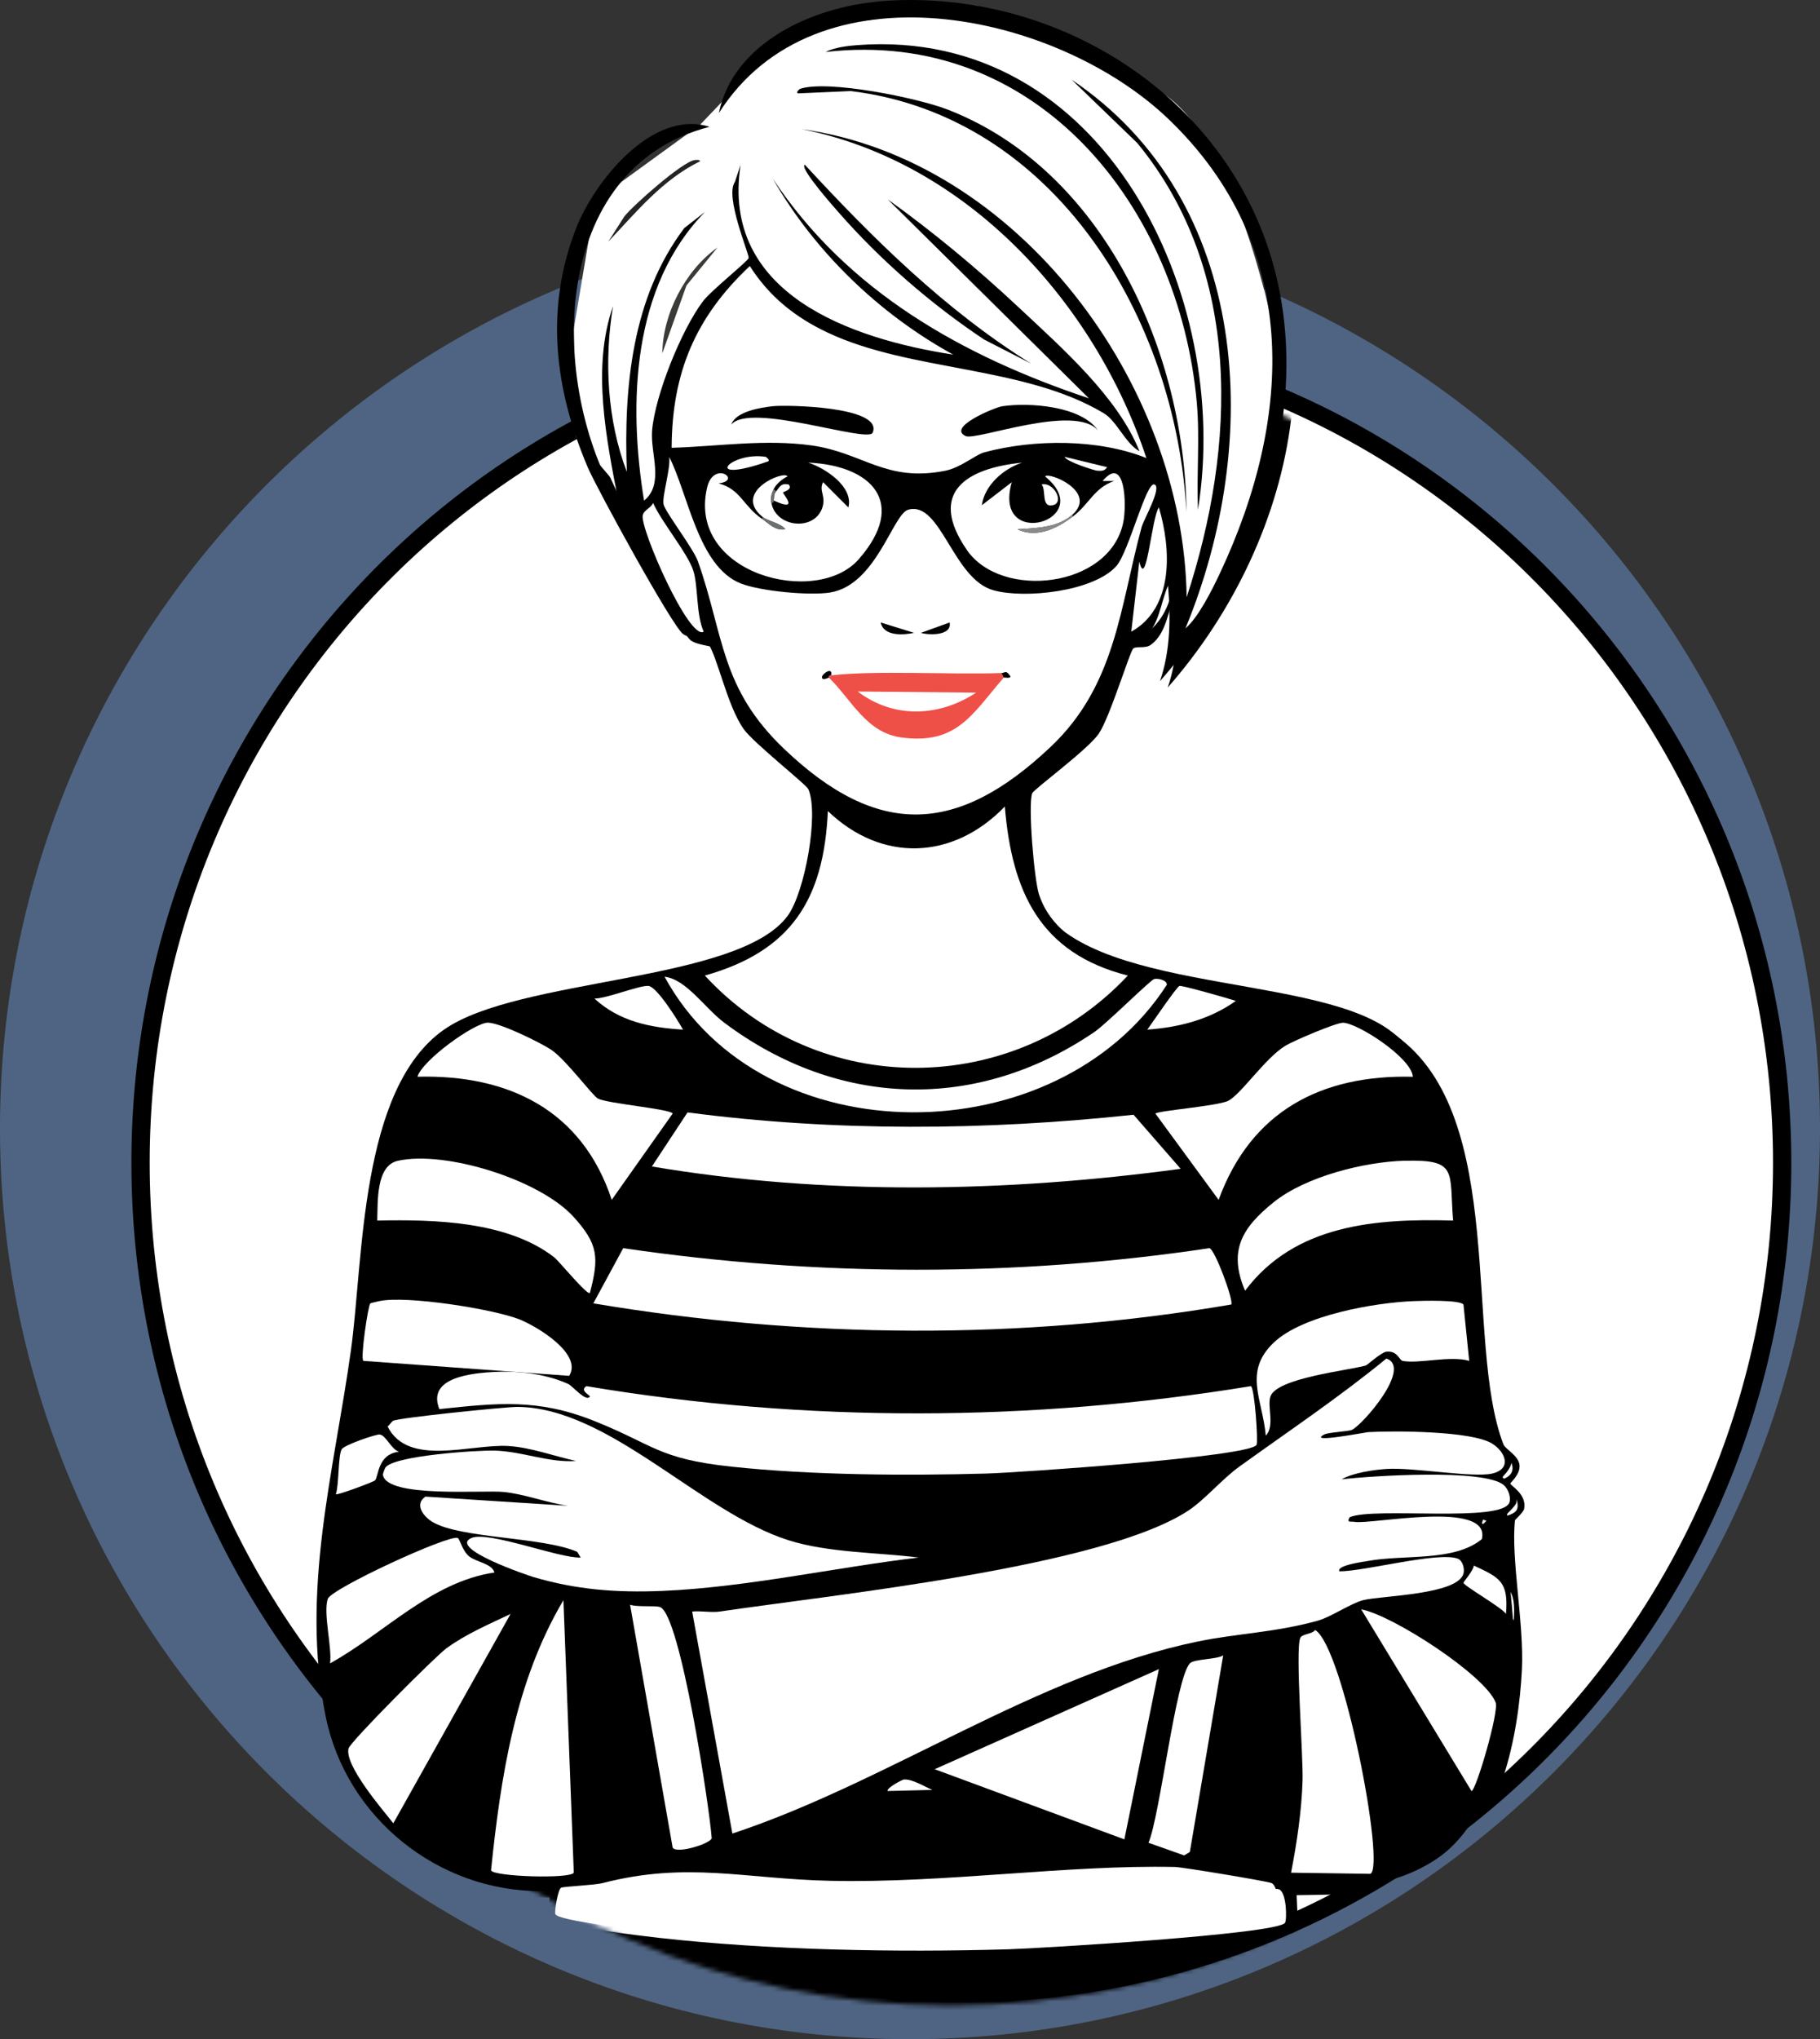 <svg width="408" height="457" viewBox="0 0 408 457" fill="none" xmlns="http://www.w3.org/2000/svg">
<rect x="0" y="0" width="408" height="457" fill="#333333" stroke="none"/>
<g clip-path="url(#clip0_170_1161)">
<path opacity="0.6" d="M204 457C316.666 457 408 365.638 408 252.936C408 140.234 316.666 48.872 204 48.872C91.334 48.872 0 140.234 0 252.936C0 365.638 91.334 457 204 457Z" fill="#6285B7"/>
<path d="M215.511 446.722C317.134 446.722 399.516 363.383 399.516 260.578C399.516 157.774 317.134 74.435 215.511 74.435C113.888 74.435 31.507 157.774 31.507 260.578C31.507 363.383 113.888 446.722 215.511 446.722Z" fill="white" stroke="black" stroke-width="4.1" stroke-miterlimit="10"/>
<mask id="mask0_170_1161" style="mask-type:luminance" maskUnits="userSpaceOnUse" x="28" y="77" width="369" height="373">
<path d="M212.981 449.439C314.604 449.439 396.986 366.099 396.986 263.295C396.986 160.491 314.604 77.151 212.981 77.151C111.358 77.151 28.977 160.491 28.977 263.295C28.977 366.099 111.358 449.439 212.981 449.439Z" fill="white"/>
</mask>
<g mask="url(#mask0_170_1161)">
<path d="M265.409 147.632L282.757 118.785L288.744 82.944C288.744 82.944 280.989 35.888 263.317 22.985C249.701 13.042 220.552 2.706 220.552 2.706L178.792 8.325L158.704 29.378L135.184 46.455L130.353 75.174L130.815 99.292L145.817 116.982L194.003 111.05L266.426 120.866L265.409 147.643V147.632Z" fill="white"/>
<path d="M194.014 11.539C249.215 7.446 278.03 67.81 270.286 115.675C269.951 107.721 270.737 99.685 270.031 91.708C266.125 47.785 234.236 7.619 186.802 13.088C188.824 12.047 191.806 11.701 194.014 11.539Z" fill="#010000"/>
<path d="M181.126 21.331C187.46 19.285 207.433 23.389 214.113 25.968C249.192 39.529 267.407 80.493 267.708 116.184C265.396 73.035 238.374 27.459 192.465 21.84L180.606 22.36C180.098 22.106 180.965 21.378 181.126 21.331Z" fill="#010000"/>
<path d="M182.156 38.35C197.458 54.93 213.698 70.977 232.919 82.944L222.355 77.533C210.438 69.601 199.053 59.705 189.634 48.917C188.998 48.189 180.792 38.998 182.156 38.35Z" fill="#010000"/>
<path d="M162.576 56.907L155.618 65.416L150.209 80.62C150.29 71.902 155.295 62.04 162.576 56.907Z" fill="#3A3B36"/>
<path d="M174.943 92.482C177.937 92.147 199.828 92.505 197.366 98.413C196.349 100.853 169.846 91.488 165.674 96.609C166.656 93.626 172.32 92.782 174.955 92.482H174.943Z" fill="#010000"/>
<path d="M226.481 92.482C232.421 91.603 244.095 92.401 247.863 97.893C242.627 91.835 220.563 100.252 218.228 99.176C213.894 97.199 224.805 92.725 226.469 92.471L226.481 92.482Z" fill="#010000"/>
<path d="M198.649 1.746C225.972 -0.601 253.908 10.521 271.569 31.39C302.729 68.191 291.333 120.473 261.779 154.083C264.125 147.227 264.183 139.862 263.582 132.694C261.86 136.555 261.594 141.966 257.919 144.556C256.751 145.377 254.729 144.764 254.058 145.331C253.272 146.001 248.823 160.742 246.326 164.408C243.829 168.073 231.717 176.86 231.381 177.808C230.434 180.513 231.832 197.162 232.93 200.492C240.778 224.39 294.731 219.014 313.074 232.194C338.109 250.184 328.134 300.593 337.034 323.705C337.45 324.792 340.443 326.202 340.64 328.341C340.836 330.48 338.583 332.237 338.583 332.469C338.583 332.954 342.304 334.816 341.68 338.134C341.518 338.955 339.634 340.55 339.623 340.712C338.687 349.21 341.692 363.963 341.172 374.218C340.432 388.763 336.41 409.944 323.395 418.291C313.004 424.962 302.614 424.512 290.674 424.731L291.957 454.884L122.4 455.404L123.175 425.251C99.978 425.39 79.335 408.822 74.735 386.069C69.06 357.985 76.596 331.336 80.398 304.096C83.242 283.782 82.305 245.467 101.272 232.182C118.043 220.436 167.292 221.673 178.318 206.666C182.132 201.474 185.369 183.912 182.953 178.316C182.479 177.206 170.782 168.038 168.517 164.916C164.657 159.563 162.541 148.244 160.276 145.331C159.791 144.695 156.52 144.683 154.867 143.527C152.451 141.839 135.496 110.877 133.484 106.148C126.087 88.748 123.81 70.607 130.907 52.536C135.033 42.015 148.025 25.817 160.796 29.852C124.758 39.16 124.596 87.372 140.442 114.137C137.657 99.882 134.34 83.811 139.16 70.064C137.125 82.227 137.865 95.754 142.257 107.177C141.54 88.251 143.413 68.041 155.144 52.536L159.779 48.929C143.436 65.601 142.546 91.846 146.117 113.629C150.729 109.871 147.481 103.096 147.921 97.905C148.591 89.985 154.462 75.452 159.259 69.035C161.131 66.526 169.453 59.947 169.569 59.242C169.708 58.375 164.183 45.507 166.471 42.235L167.754 38.373C163.293 67.243 192.442 77.371 215.431 80.909C198.857 71.833 184.363 57.843 174.978 41.472C191.749 66.792 217.616 81.279 245.841 90.702L200.741 46.108C211.016 53.473 220.887 61.693 230.122 70.341C239.773 79.383 252.325 90.401 257.179 102.564C254.012 100.818 252.117 95.812 249.192 94.055C231.335 83.348 206.035 84.782 187.345 76.007C180.006 72.561 174.192 67.913 169.823 61.057C157.664 72.492 152.37 84.944 152.301 101.789C162.738 101.477 173.267 99.789 183.739 101.269C195.286 102.911 200.279 109.57 213.628 106.934C217.096 106.252 220.39 103.35 222.389 102.807C233.554 99.812 247.979 99.778 258.728 104.09C247.17 69.151 218.39 37.668 181.427 30.373C229.971 37.148 267.084 87.441 267.755 135.284C278.839 101.466 280.376 62.283 256.67 33.471L241.98 19.296C282.387 46.513 284.733 100.494 267.489 142.255C270.401 139.781 273.464 133.619 275.221 129.884C291.726 94.76 293.344 56.479 263.628 28.072C238.501 4.047 184.571 -7.411 162.877 26.788C166.124 10.949 183.982 3.052 198.695 1.78L198.649 1.746Z" fill="#010000"/>
<path d="M148.14 114.125C149.966 118.357 155.896 125.387 157.155 129.329C158.265 132.786 157.768 139.157 159.479 142.995C156.254 145.065 145.251 119.999 145.817 116.958C146.048 115.709 147.747 115.259 148.14 114.125Z" fill="white"/>
<path d="M261.524 115.155C264.264 124.3 264.992 137.619 255.341 142.995L257.144 127.271C258.693 134.07 259.918 117.259 261.524 115.155Z" fill="white"/>
<path d="M265.131 419.841C266.841 419.875 285.762 423.02 286.779 423.448C288.443 424.153 288.524 430.281 288.062 430.928C286.259 433.484 232.78 436.663 225.96 436.86C200.868 437.588 172.527 437.068 147.62 434.281C144.649 433.946 126.769 431.865 126.237 430.42C125.995 429.761 126.827 424.801 127.52 424.489C128.168 424.2 134.987 423.922 136.801 423.46C155.791 418.546 168.621 422.523 187.819 422.939C213.663 423.506 240.87 419.321 265.119 419.841H265.131Z" fill="white"/>
<path d="M261.525 375.501L253.793 413.655L211.282 397.931L261.525 375.501Z" fill="white"/>
<path d="M128.041 360.032L130.364 421.124C129.601 422.558 112.368 422.014 111.813 420.604C113.963 399.769 117.223 378.265 128.053 360.032H128.041Z" fill="white"/>
<path d="M296.569 366.738C302.915 370.634 312.381 419.852 308.936 421.378L291.16 421.124C292.466 414.418 293.518 407.331 293.738 400.498C293.911 395.029 292.073 371.281 293.217 368.53C293.622 367.57 295.887 367.697 296.569 366.726V366.738Z" fill="white"/>
<path d="M116.193 363.13L89.91 410.048C87.506 407.007 78.942 397.087 79.866 393.295C80.236 391.769 99.296 372.692 101.769 370.865C106.196 367.616 111.281 365.477 116.205 363.13H116.193Z" fill="white"/>
<path d="M142.997 361.072C144.615 361.65 148.568 361.199 149.701 361.593C154.266 363.165 160.831 406.706 161.294 413.401C160.97 414.672 153.203 417.019 152.532 415.459L142.997 361.072Z" fill="white"/>
<path d="M306.879 362.102C313.952 363.408 334.699 376.901 337.022 382.982C337.808 385.028 332.642 402.695 331.613 402.834L306.879 362.102Z" fill="white"/>
<path d="M275.961 372.415L268.482 416.488L267.2 417.262L259.213 414.43C261.802 408.325 265.292 377.583 268.494 374.218C269.465 373.201 274.585 373.374 275.972 372.415H275.961Z" fill="white"/>
<path d="M204.324 400.243C206.231 400.058 208.993 401.85 210.762 402.567L200.718 402.822C200.567 402.012 204.104 400.266 204.324 400.243Z" fill="white"/>
<path d="M312.542 305.911C318.368 307.923 307.272 320.71 304.81 321.89C304.059 322.248 299.563 322.433 298.626 322.919C294.604 325.023 307.838 322.433 308.416 322.398C314.207 322.075 331.671 322.098 336.248 324.977C339.288 326.896 340.686 330.642 336.248 331.683C331.81 332.723 318.564 330.26 312.542 330.654C309.722 330.839 304.995 331.521 302.498 332.977C309.075 332.203 334.433 330.538 338.837 334.261C339.808 335.082 340.49 336.932 340.12 338.122C338.675 342.805 309.641 339.094 304.301 341.475C303.527 342.793 304.602 342.366 305.33 342.504C309.04 343.21 335.994 337.463 333.936 346.366C327.753 351.488 316.518 349.788 308.428 351.268C307.526 351.43 301.273 352.239 301.99 353.592C307.457 353.65 324.181 349.118 328.527 350.759C329.637 351.176 330.111 353.049 329.81 354.112C328.481 358.876 311.375 359.038 307.387 360.043C304.498 360.772 300.094 363.859 297.078 364.68C287.438 367.327 279.44 367.443 270.275 369.316C234.317 376.692 200.741 400.879 165.917 412.36L156.901 362.61C158.843 362.414 161.224 362.888 163.085 362.61C188.085 358.887 249.031 352.679 268.217 339.926C271.835 337.521 275.799 332.827 279.556 330.133C290.64 322.156 301.955 314.571 312.542 305.9V305.911Z" fill="white"/>
<path d="M227.001 182.178C228.584 201.22 234.826 215.059 254.578 220.065C228.896 247.467 185.311 247.814 159.756 220.065C179.162 214.597 186.432 202.977 187.333 183.207C199.481 194.838 215.454 194.156 227.012 182.178H227.001Z" fill="white"/>
<path d="M117.743 316.733C138.305 316.884 158.809 340.423 178.561 346.632C187.496 349.442 198.384 349.326 207.676 350.494C188.975 352.713 168.98 357.188 150.209 357.974C139.784 358.402 130.919 357.685 121.349 354.876C120.089 354.506 102.139 348.424 107.433 346.112C111.201 344.458 127.255 350.736 131.913 350.494L131.139 349.21C123.325 345.823 105.006 346.274 98.672 342.504C96.603 341.267 94.592 338.527 97.123 336.839L129.081 338.897C124.377 338.227 119.326 336.261 114.645 335.799C109.964 335.336 88.351 337.198 87.588 331.937C87.553 331.729 88.004 330.561 88.108 330.388C89.819 327.636 108.855 326.422 112.588 326.526C118.841 326.688 124.805 329.301 130.884 328.85C126.03 327.786 120.644 325.786 115.686 325.497C107.248 325 93.228 330.272 88.628 321.115C89.079 320.803 89.507 320.052 89.911 319.832C91.148 319.173 115.073 316.722 117.743 316.733Z" fill="white"/>
<path d="M111.039 308.998C116.968 308.513 123.66 309.137 129.081 311.577C130.133 312.051 133.126 315.75 133.982 314.409C134.132 314.178 131.52 313.056 133.207 312.085C182.283 320.317 233.046 320.121 282.145 312.085C282.977 312.363 283.821 324.479 283.428 325.231C282.029 327.936 229.579 331.486 222.875 331.671C204.821 332.18 183.566 332.041 165.674 330.122C149.146 328.353 148.314 325.185 134.756 319.809C122.296 314.872 113.362 315.831 100.232 317.23C97.539 310.571 106.277 309.38 111.05 308.987L111.039 308.998Z" fill="white"/>
<path d="M141.448 281.158C184.825 287.551 229.474 287.667 272.863 281.158C274.111 281.47 278.295 292.812 277.764 293.783C230.688 301.853 181.832 301.449 134.744 293.529L141.448 281.158Z" fill="white"/>
<path d="M155.872 250.739C188.963 255.074 222.713 254.809 255.85 251.259L266.414 263.376C227.44 268.659 186.663 269.399 147.874 262.855L155.861 250.739H155.872Z" fill="white"/>
<path d="M302.752 230.633C305.988 230.633 318.159 238.472 318.471 242.75C297.898 242.23 282.156 250.508 274.92 270.336L260.75 251.005C261.259 250.358 274.481 249.329 276.989 248.172C279.832 246.854 285.299 238.588 289.876 235.801C291.656 234.715 301.18 230.645 302.764 230.645L302.752 230.633Z" fill="white"/>
<path d="M111.038 230.633C113.57 230.518 123.059 235.142 125.474 236.819C128.687 239.05 134.582 247.016 135.784 247.64C137.934 248.762 152.174 249.987 152.532 250.993L138.87 270.325C132.247 250.253 115.754 242.206 95.319 242.738C96.429 239.027 107.918 230.772 111.038 230.622V230.633Z" fill="white"/>
<path d="M90.939 261.572C101.642 259.225 122.817 265.827 130.364 274.197C135.843 280.279 136.062 283.227 133.97 291.205C133.369 291.783 127.012 284.013 125.984 283.216C115.524 275.076 98.996 274.706 86.305 274.972C86.432 270.59 86.039 262.647 90.939 261.572Z" fill="white"/>
<path d="M150.718 220.331C155.572 220.875 159.71 227.338 164.113 230.644C189.576 249.71 220.667 250.704 247.089 232.702C249.747 230.899 259.618 221.06 260.485 220.84C261.259 220.644 263.328 221.048 263.316 222.123C238.813 260.219 172.805 260.867 150.706 220.32L150.718 220.331Z" fill="white"/>
<path d="M316.668 261.572C328.677 261.26 326.585 263.966 327.486 274.972C310.149 274.475 291.98 275.851 280.85 290.696C277.035 281.759 280.121 276.591 287.287 270.845C294.453 265.099 307.537 261.804 316.668 261.561V261.572Z" fill="white"/>
<path d="M172.62 117.733C174.146 118.773 175.509 120.427 177.775 120.057C176.712 118.623 173.926 118.299 172.62 117.224C165.87 111.651 177.555 106.738 178.283 108.206C177.151 108.715 175.694 109.929 175.186 111.039C174.677 112.149 174.446 112.912 174.666 114.137C175.648 119.606 184.086 120.519 186.004 115.42C187.056 112.646 185.195 111.466 186.258 109.489L191.922 115.155C193.101 110.541 186.836 106.379 182.907 105.107C197.158 105.732 205.295 114.126 194.245 126.763C184.814 137.55 155.803 130.139 160.23 110.784C161.698 104.379 168.251 109.189 162.807 109.755C167.8 111.073 168.274 114.808 172.597 117.744L172.62 117.733Z" fill="white"/>
<path d="M242.2 116.704C238.894 119.745 234.052 119.768 229.833 120.057C234.213 122.15 238.837 119.733 242.2 117.224C245.91 114.449 246.962 110.808 251.481 109.235H248.904C253.989 103.188 254.359 114.542 253.538 118.519C250.51 133.226 226.215 135.908 218.494 124.705C209.56 111.756 218.46 106.345 230.861 105.119C226.758 106.449 222.436 110.16 221.846 114.658L228.55 109.501C224.1 125.109 248.002 117.999 236.028 108.218C236.594 107.05 247.852 111.524 242.212 116.727L242.2 116.704Z" fill="white"/>
<path d="M318.725 293.02C320.54 292.951 328.943 292.696 329.81 293.795L331.092 306.42C326.839 305.171 319.754 307.137 316.148 306.42C315.397 306.27 315.073 304.108 312.542 304.362C311.409 304.478 308.265 307.345 307.907 307.461C304.104 308.559 287.9 310.247 286.525 314.421C285.773 316.698 287.576 320.976 285.496 323.184C284.733 314.86 280.41 308.859 287.299 302.304C293.783 296.142 310.08 293.344 318.737 293.02H318.725Z" fill="white"/>
<path d="M86.813 293.02C92.719 291.725 112.31 294.766 118.251 297.148C122.123 298.709 132.386 304.836 129.335 309.773L83.207 306.42C82.456 306.12 84.235 293.957 84.755 293.529C84.836 293.46 86.431 293.101 86.813 293.009V293.02Z" fill="white"/>
<path d="M104.335 346.123C104.821 346.285 105.329 348.967 106.913 350.251C108.496 351.534 112.033 351.846 112.576 353.858C98.313 355.974 87.934 367.478 75.729 374.218C76.203 370.565 74.145 362.969 75.209 359.778C75.972 357.488 102.128 345.395 104.324 346.112L104.335 346.123Z" fill="white"/>
<path d="M86.813 322.919C88.235 323.011 89.425 326.283 91.194 326.78C86.281 327.335 86.651 332.364 85.784 333.22C85.461 333.544 77.428 336.55 77.023 336.319C77.74 334.214 77.509 327.821 78.306 326.271C78.826 325.266 85.981 322.861 86.813 322.919Z" fill="white"/>
<path d="M147.112 222.389C148.973 222.563 153.677 230.055 154.844 232.182C147.493 231.743 140.535 230.344 134.999 225.222C137.715 225.234 145.112 222.205 147.112 222.389Z" fill="white"/>
<path d="M266.159 222.389C266.795 222.251 277.186 225.211 278.781 225.742C272.944 229.905 266.067 231.674 258.936 232.182C259.86 230.922 265.558 222.517 266.148 222.389H266.159Z" fill="white"/>
<path d="M332.133 352.309C338.132 355.072 339.888 355.997 339.345 363.13C338.444 361.731 329.891 356.852 329.81 356.17C329.787 355.951 332.04 353.442 332.133 352.309Z" fill="white"/>
<path d="M173.394 103.824C173.487 103.836 174.435 104.587 173.915 104.853C158.785 110.114 165.304 102.587 173.394 103.824Z" fill="white"/>
<path d="M235.242 110.01C237.912 109.374 240.42 114.01 237.82 114.646C235.046 115.328 236.34 111.328 235.242 110.01Z" fill="white"/>
<path d="M240.396 103.824L249.932 106.148C249.296 107.073 248.614 106.992 247.609 106.923C247.158 106.888 240.697 104.899 240.396 103.824Z" fill="white"/>
<path d="M242.2 117.224C238.837 119.733 234.214 122.15 229.833 120.057C234.052 119.768 238.906 119.756 242.2 116.704V117.224Z" fill="#8B8B8B"/>
<path d="M175.197 113.617C175.324 112.831 175.116 112.287 175.717 111.559C176.596 110.472 176.839 109.651 178.549 110.01C179.52 111.224 177.289 111.617 177.266 111.813C177.22 112.137 181.103 116.322 175.209 113.617H175.197Z" fill="white"/>
<path d="M172.62 117.733V117.212C173.926 118.299 176.712 118.611 177.775 120.045C175.51 120.415 174.146 118.762 172.62 117.721V117.733Z" fill="#6C716D"/>
<path d="M175.718 111.548C175.128 112.276 175.336 112.819 175.198 113.606C175.14 113.976 175.151 114.184 174.677 114.126C174.458 112.9 174.677 112.16 175.198 111.027L175.718 111.548Z" fill="#6C716D"/>
<path d="M334.191 341.996L334.965 342.25L334.191 343.025L333.937 342.77L334.191 341.996Z" fill="#F4F0F7"/>
<path d="M151.758 103.824C156.046 112.218 158.242 128.335 167.731 132.174C172.112 133.942 183.254 134.971 187.831 134.232C198.199 132.567 201.886 116.646 205.353 115.675C212.646 113.617 215.339 131.179 224.424 133.723C231.428 135.688 246.87 134.047 252.001 128.312C254.752 125.225 258.659 109.478 260.508 110.01C262.357 110.542 258.116 117.93 257.676 119.548C252.776 137.596 251.897 154.973 237.323 168.778C216.345 188.641 198.511 189.277 177.544 169.298C163.189 155.621 164.102 143.99 158.219 127.283C157.156 124.277 150.753 116.08 150.487 114.392C150.186 112.472 152.128 106.356 151.77 103.824H151.758Z" fill="white"/>
<path d="M199.169 140.938L206.647 143.261C204.301 143.77 199.816 144.094 199.169 140.938Z" fill="#010000"/>
<path d="M214.622 140.938C215.212 144.001 209.78 143.782 208.185 143.261L214.622 140.938Z" fill="#010000"/>
<path d="M226.735 153.308L226.215 152.279C227.105 152.245 227.22 151.458 228.272 153.054C228.168 153.563 226.839 153.193 226.723 153.308H226.735Z" fill="#010000"/>
<path d="M188.084 152.788C187.703 152.834 187.518 152.857 187.564 153.308C187.507 153.25 185.842 154.221 186.016 153.054C186.108 152.464 188.42 150.73 188.073 152.799L188.084 152.788Z" fill="#010000"/>
<path d="M226.735 153.309C219.72 161.39 216.31 168.397 203.804 166.709C195.91 165.645 192.628 158.245 187.565 153.309C187.507 152.858 187.692 152.834 188.085 152.788C197.863 151.644 215.096 152.661 226.227 152.268L226.747 153.297L226.735 153.309Z" fill="#EE5048"/>
<path d="M194.014 156.407L220.551 156.661C212.275 162.13 202.047 162.534 194.014 156.407Z" fill="white"/>
</g>
<path d="M263.674 146.186L281.023 117.34L287.01 81.499C287.01 81.499 279.255 34.442 261.582 21.54C247.967 11.596 218.817 1.26 218.817 1.26L177.058 6.879L156.97 27.933L133.449 45.01L128.618 73.729L129.08 97.847L144.083 115.536L192.268 109.605L264.691 119.421L263.674 146.198V146.186Z" fill="white"/>
<path d="M192.28 10.105C247.481 6.012 276.295 66.376 268.551 114.242C268.216 106.287 269.002 98.252 268.297 90.274C264.39 46.351 232.502 6.186 185.067 11.654C187.09 10.614 190.072 10.267 192.28 10.105Z" fill="#010000"/>
<path d="M179.392 19.898C185.726 17.851 205.698 21.956 212.379 24.534C247.458 38.096 265.673 79.059 265.974 114.75C263.662 71.602 236.639 26.026 190.731 20.407L178.872 20.927C178.363 20.672 179.23 19.944 179.392 19.898Z" fill="#010000"/>
<path d="M180.421 36.916C195.724 53.496 211.963 69.544 231.184 81.51L220.62 76.099C208.704 68.168 197.319 58.271 187.899 47.484C187.264 46.755 179.057 37.564 180.421 36.916Z" fill="#010000"/>
<path d="M155.687 35.876C156.069 35.818 156.82 35.749 156.97 36.13C148.556 40.223 142.661 47.496 136.351 54.178L139.957 48.513C141.979 45.958 152.971 36.258 155.676 35.888L155.687 35.876Z" fill="#232424"/>
<path d="M160.842 55.473L153.884 63.983L148.475 79.186C148.556 70.469 153.56 60.606 160.842 55.473Z" fill="#3A3B36"/>
<path d="M173.209 91.037C176.203 90.702 198.094 91.06 195.632 96.968C194.615 99.408 168.112 90.043 163.939 95.165C164.922 92.182 170.585 91.338 173.221 91.037H173.209Z" fill="#010000"/>
<path d="M224.746 91.037C230.687 90.158 242.361 90.956 246.129 96.448C240.893 90.389 218.829 98.806 216.494 97.731C212.16 95.754 223.07 91.28 224.735 91.025L224.746 91.037Z" fill="#010000"/>
<path d="M196.915 0.312C224.238 -2.035 252.174 9.088 269.834 29.956C300.995 66.757 289.599 119.039 260.045 152.649C262.391 145.793 262.449 138.428 261.848 131.26C260.126 135.122 259.86 140.533 256.184 143.122C255.017 143.943 252.994 143.331 252.324 143.897C251.538 144.568 247.088 159.309 244.592 162.974C242.095 166.639 229.982 175.426 229.647 176.374C228.699 179.079 230.098 195.728 231.196 199.058C239.044 222.956 292.997 217.58 311.339 230.76C336.374 248.75 326.4 299.159 335.299 322.271C335.715 323.358 338.709 324.769 338.905 326.908C339.102 329.046 336.848 330.804 336.848 331.035C336.848 331.521 340.57 333.382 339.946 336.7C339.784 337.521 337.9 339.117 337.888 339.279C336.952 347.776 339.957 362.529 339.437 372.784C338.697 387.329 334.675 408.51 321.661 416.858C311.27 423.529 300.879 423.078 288.94 423.298L121.44 423.818C98.243 423.957 77.601 407.389 73 384.635C67.325 356.552 74.861 329.902 78.664 302.663C81.507 282.349 80.571 244.033 99.538 230.749C116.309 219.002 165.557 220.239 176.584 205.232C180.398 200.041 183.634 182.479 181.219 176.883C180.745 175.773 169.048 166.604 166.783 163.483C162.922 158.13 160.807 146.811 158.542 143.897C158.056 143.261 154.785 143.25 153.133 142.093C150.717 140.405 133.761 109.443 131.75 104.714C124.353 87.314 122.076 69.174 129.173 51.103C133.299 40.582 146.29 24.384 159.062 28.419C123.024 37.726 122.862 85.938 138.708 112.704C135.923 98.448 132.605 82.377 137.425 68.63C135.391 80.793 136.131 94.32 140.523 105.743C139.806 86.817 141.679 66.607 153.41 51.103L158.045 47.495C141.702 64.168 140.812 90.413 144.383 112.195C148.995 108.437 145.747 101.662 146.186 96.471C146.857 88.551 152.728 74.018 157.525 67.601C159.397 65.093 167.719 58.514 167.834 57.809C167.973 56.941 162.448 44.073 164.737 40.801L166.02 36.94C161.558 65.809 190.708 75.937 213.697 79.475C197.123 70.399 182.629 56.41 173.244 40.038C190.014 65.358 215.881 79.845 244.106 89.268L199.007 44.675C209.282 52.039 219.152 60.26 228.387 68.908C238.038 77.949 250.59 88.967 255.445 101.13C252.278 99.385 250.382 94.378 247.458 92.621C229.601 81.915 204.3 83.348 185.611 74.573C178.271 71.128 172.458 66.48 168.089 59.624C155.93 71.058 150.636 83.51 150.567 100.356C161.004 100.044 171.533 98.356 182.005 99.835C193.551 101.477 198.544 108.137 211.894 105.501C215.361 104.819 218.655 101.917 220.655 101.373C231.82 98.379 246.244 98.344 256.993 102.656C245.435 67.717 216.656 36.234 179.693 28.939C228.237 35.714 265.35 86.008 266.02 133.85C277.104 100.032 278.642 60.849 254.936 32.038L240.246 17.863C280.653 45.079 282.999 99.061 265.754 140.822C268.667 138.348 271.73 132.185 273.487 128.451C289.992 93.326 291.61 55.045 261.894 26.638C236.767 2.613 182.837 -8.845 161.142 25.355C164.39 9.515 182.247 1.619 196.961 0.347L196.915 0.312Z" fill="#010000"/>
<path d="M146.406 112.692C148.232 116.923 154.161 123.953 155.421 127.896C156.531 131.353 156.034 137.723 157.744 141.562C154.52 143.631 143.516 118.565 144.083 115.525C144.314 114.276 146.013 113.825 146.406 112.692Z" fill="white"/>
<path d="M259.79 113.721C262.529 122.867 263.257 136.186 253.606 141.562L255.41 125.838C256.958 132.636 258.183 115.825 259.79 113.721Z" fill="white"/>
<path d="M263.396 418.407C265.107 418.442 284.028 421.587 285.045 422.014C286.709 422.72 286.79 428.847 286.328 429.495C284.525 432.05 231.045 435.229 224.226 435.426C199.133 436.154 170.793 435.634 145.885 432.848C142.915 432.512 125.035 430.431 124.503 428.986C124.26 428.327 125.092 423.367 125.786 423.055C126.433 422.766 133.252 422.488 135.067 422.026C154.057 417.112 166.886 421.09 186.084 421.506C211.928 422.072 239.136 417.887 263.385 418.407H263.396Z" fill="white"/>
<path d="M259.791 374.068L252.058 412.222L209.536 396.498L259.791 374.068Z" fill="white"/>
<path d="M126.307 358.598L128.63 419.69C127.867 421.124 110.634 420.58 110.079 419.17C112.229 398.336 115.488 376.831 126.318 358.598H126.307Z" fill="white"/>
<path d="M294.835 365.304C301.18 369.2 310.646 418.419 307.202 419.945L289.426 419.69C290.732 412.985 291.784 405.897 292.003 399.064C292.177 393.596 290.339 369.848 291.483 367.096C291.888 366.136 294.153 366.264 294.835 365.292V365.304Z" fill="white"/>
<path d="M114.459 361.697L88.176 408.614C85.772 405.574 77.207 395.654 78.132 391.861C78.502 390.335 97.561 371.258 100.035 369.432C104.461 366.183 109.547 364.044 114.471 361.697H114.459Z" fill="white"/>
<path d="M141.251 359.639C142.869 360.217 146.822 359.766 147.955 360.159C152.52 361.731 159.085 405.273 159.547 411.967C159.224 413.239 151.457 415.586 150.786 414.025L141.251 359.639Z" fill="white"/>
<path d="M305.145 360.668C312.218 361.974 332.965 375.467 335.288 381.548C336.074 383.595 330.907 401.261 329.879 401.4L305.145 360.668Z" fill="white"/>
<path d="M274.214 370.969L266.736 415.043L265.453 415.817L257.467 412.985C260.056 406.88 263.546 376.137 266.748 372.773C267.719 371.755 272.839 371.929 274.226 370.969H274.214Z" fill="white"/>
<path d="M202.578 398.81C204.485 398.625 207.247 400.417 209.015 401.134L198.971 401.388C198.821 400.579 202.358 398.833 202.578 398.81Z" fill="white"/>
<path d="M310.808 304.466C316.633 306.478 305.538 319.265 303.076 320.444C302.324 320.803 297.828 320.988 296.892 321.473C292.87 323.578 306.104 320.988 306.682 320.953C312.472 320.629 329.937 320.653 334.514 323.531C337.553 325.451 338.952 329.197 334.514 330.237C330.26 331.232 316.83 328.815 310.808 329.208C307.988 329.393 303.261 330.075 300.764 331.532C307.341 330.758 332.699 329.093 337.103 332.815C338.074 333.636 338.755 335.486 338.386 336.677C336.941 341.36 307.907 337.648 302.567 340.03C301.793 341.348 302.868 340.92 303.596 341.059C307.306 341.764 334.259 336.018 332.202 344.921C326.018 350.042 314.784 348.343 306.693 349.823C305.792 349.985 299.539 350.794 300.255 352.147C305.722 352.204 322.447 347.672 326.793 349.314C327.902 349.73 328.376 351.603 328.076 352.667C326.747 357.43 309.641 357.592 305.653 358.598C302.764 359.327 298.36 362.414 295.343 363.234C285.704 365.882 277.706 365.998 268.54 367.871C232.583 375.247 199.007 399.434 164.182 410.915L155.167 361.165C157.109 360.968 159.49 361.442 161.351 361.165C186.351 357.442 247.296 351.233 266.483 338.481C270.1 336.076 274.065 331.382 277.821 328.688C288.905 320.71 300.221 313.126 310.808 304.455V304.466Z" fill="white"/>
<path d="M225.255 180.744C226.838 199.786 233.079 213.626 252.832 218.632C227.15 246.033 183.565 246.38 158.01 218.632C177.416 213.163 184.686 201.544 185.587 181.773C197.735 193.404 213.708 192.722 225.266 180.744H225.255Z" fill="white"/>
<path d="M115.997 315.3C136.559 315.45 157.063 338.99 176.815 345.198C185.75 348.008 196.637 347.892 205.93 349.06C187.229 351.28 167.234 355.754 148.463 356.541C138.038 356.968 129.173 356.251 119.603 353.442C118.343 353.072 100.393 346.991 105.687 344.678C109.455 343.025 125.509 349.303 130.167 349.06L129.393 347.777C121.579 344.389 103.26 344.84 96.926 341.071C94.857 339.834 92.846 337.094 95.377 335.406L127.335 337.464C122.631 336.793 117.58 334.828 112.899 334.365C108.218 333.903 86.605 335.764 85.842 330.503C85.807 330.295 86.258 329.128 86.362 328.954C88.073 326.203 107.109 324.989 110.842 325.093C117.095 325.254 123.059 327.867 129.138 327.417C124.284 326.353 118.898 324.353 113.939 324.064C105.502 323.566 91.482 328.839 86.882 319.682C87.333 319.37 87.76 318.618 88.165 318.398C89.402 317.739 113.327 315.288 115.997 315.3Z" fill="white"/>
<path d="M109.305 307.565C115.234 307.079 121.926 307.703 127.347 310.143C128.398 310.617 131.392 314.317 132.247 312.976C132.398 312.744 129.785 311.623 131.473 310.652C180.549 318.884 231.312 318.687 280.41 310.652C281.242 310.929 282.086 323.046 281.693 323.797C280.295 326.503 227.844 330.052 221.14 330.237C203.087 330.746 181.831 330.607 163.94 328.688C147.412 326.919 146.579 323.751 133.022 318.375C120.562 313.438 111.628 314.398 98.498 315.797C95.805 309.137 104.543 307.946 109.316 307.553L109.305 307.565Z" fill="white"/>
<path d="M139.713 279.724C183.091 286.118 227.74 286.233 271.129 279.724C272.377 280.036 276.561 291.378 276.029 292.35C228.953 300.42 180.097 300.015 133.01 292.095L139.713 279.724Z" fill="white"/>
<path d="M154.138 249.305C187.229 253.641 220.978 253.375 254.115 249.825L264.679 261.942C225.705 267.226 184.929 267.966 146.14 261.422L154.126 249.305H154.138Z" fill="white"/>
<path d="M301.018 229.2C304.254 229.2 316.425 237.039 316.737 241.316C296.163 240.796 280.421 249.074 273.186 268.903L259.016 249.571C259.524 248.924 272.747 247.895 275.255 246.739C278.098 245.421 283.565 237.154 288.142 234.368C289.922 233.281 299.446 229.211 301.029 229.211L301.018 229.2Z" fill="white"/>
<path d="M109.304 229.2C111.835 229.084 121.324 233.709 123.74 235.385C126.953 237.616 132.848 245.583 134.05 246.207C136.2 247.328 150.439 248.554 150.797 249.56L137.136 268.891C130.513 248.82 114.02 240.773 93.585 241.305C94.695 237.593 106.183 229.338 109.304 229.188V229.2Z" fill="white"/>
<path d="M89.205 260.138C99.908 257.791 121.082 264.393 128.63 272.764C134.108 278.845 134.328 281.794 132.236 289.771C131.635 290.349 125.278 282.58 124.249 281.782C113.789 273.643 97.261 273.273 84.57 273.539C84.698 269.157 84.305 261.214 89.205 260.138Z" fill="white"/>
<path d="M148.983 218.898C153.838 219.441 157.975 225.904 162.379 229.211C187.841 248.276 218.933 249.27 245.354 231.269C248.013 229.465 257.883 219.626 258.75 219.407C259.525 219.21 261.594 219.615 261.582 220.69C237.079 258.786 171.071 259.433 148.972 218.886L148.983 218.898Z" fill="white"/>
<path d="M314.934 260.139C326.943 259.827 324.851 262.532 325.752 273.539C308.415 273.042 290.246 274.417 279.115 289.263C275.301 280.326 278.387 275.157 285.553 269.411C292.719 263.665 305.803 260.37 314.934 260.127V260.139Z" fill="white"/>
<path d="M170.886 116.299C172.411 117.34 173.775 118.993 176.04 118.623C174.977 117.189 172.192 116.866 170.886 115.791C164.136 110.218 175.821 105.304 176.549 106.772C175.416 107.281 173.96 108.495 173.451 109.605C172.943 110.715 172.712 111.478 172.931 112.704C173.914 118.172 182.351 119.086 184.27 113.987C185.322 111.212 183.461 110.033 184.524 108.056L190.188 113.721C191.366 109.108 185.102 104.946 181.172 103.674C195.423 104.298 203.56 112.692 192.511 125.329C183.079 136.116 154.069 128.705 158.495 109.351C159.963 102.945 166.517 107.755 161.073 108.322C166.066 109.64 166.54 113.374 170.862 116.311L170.886 116.299Z" fill="white"/>
<path d="M240.466 115.27C237.16 118.311 232.317 118.334 228.098 118.623C232.479 120.716 237.102 118.3 240.466 115.791C244.176 113.016 245.228 109.374 249.747 107.802H247.169C252.255 101.755 252.625 113.108 251.804 117.086C248.776 131.792 224.481 134.474 216.76 123.271C207.826 110.322 216.725 104.911 229.127 103.686C225.024 105.015 220.701 108.726 220.112 113.224L226.815 108.067C222.366 123.676 246.268 116.565 234.294 106.784C234.86 105.616 246.117 110.091 240.477 115.294L240.466 115.27Z" fill="white"/>
<path d="M316.991 291.586C318.806 291.517 327.208 291.263 328.075 292.361L329.358 304.986C325.105 303.738 318.02 305.703 314.413 304.986C313.662 304.836 313.339 302.674 310.807 302.928C309.675 303.044 306.531 305.911 306.173 306.027C302.37 307.125 286.166 308.813 284.79 312.987C284.039 315.265 285.842 319.543 283.761 321.751C282.999 313.426 278.676 307.426 285.565 300.87C292.049 294.708 308.345 291.91 317.002 291.586H316.991Z" fill="white"/>
<path d="M85.079 291.587C90.985 290.292 110.576 293.332 116.516 295.714C120.388 297.275 130.652 303.403 127.601 308.34L81.472 304.987C80.721 304.686 82.501 292.523 83.021 292.095C83.102 292.026 84.697 291.668 85.079 291.575V291.587Z" fill="white"/>
<path d="M102.601 344.678C103.086 344.84 103.595 347.522 105.178 348.805C106.762 350.089 110.298 350.401 110.842 352.413C96.579 354.528 86.2 366.032 73.995 372.773C74.468 369.119 72.411 361.523 73.474 358.332C74.237 356.043 100.393 343.95 102.589 344.666L102.601 344.678Z" fill="white"/>
<path d="M85.079 321.485C86.5 321.577 87.691 324.849 89.459 325.347C84.547 325.901 84.917 330.931 84.05 331.786C83.727 332.11 75.694 335.116 75.289 334.885C76.006 332.781 75.775 326.387 76.572 324.838C77.092 323.832 84.247 321.427 85.079 321.485Z" fill="white"/>
<path d="M145.378 220.956C147.238 221.129 151.942 228.621 153.11 230.749C145.759 230.309 138.801 228.91 133.265 223.789C135.981 223.8 143.378 220.771 145.378 220.956Z" fill="white"/>
<path d="M264.425 220.956C265.061 220.817 275.451 223.777 277.046 224.309C271.21 228.471 264.333 230.24 257.201 230.749C258.126 229.488 263.824 221.083 264.413 220.956H264.425Z" fill="white"/>
<path d="M330.399 350.863C336.397 353.627 338.154 354.551 337.611 361.685C336.709 360.286 328.156 355.407 328.075 354.725C328.052 354.505 330.306 351.996 330.399 350.863Z" fill="white"/>
<path d="M171.66 102.379C171.753 102.391 172.7 103.142 172.18 103.408C157.051 108.669 163.569 101.142 171.66 102.379Z" fill="white"/>
<path d="M233.508 108.565C236.178 107.929 238.686 112.565 236.085 113.201C233.311 113.883 234.606 109.883 233.508 108.565Z" fill="white"/>
<path d="M238.662 102.379L248.198 104.703C247.562 105.628 246.88 105.547 245.874 105.477C245.424 105.443 238.963 103.454 238.662 102.379Z" fill="white"/>
<path d="M240.466 115.791C237.102 118.3 232.479 120.716 228.099 118.623C232.317 118.334 237.172 118.323 240.466 115.271V115.791Z" fill="#8B8B8B"/>
<path d="M173.463 112.183C173.59 111.397 173.382 110.854 173.983 110.125C174.861 109.038 175.104 108.218 176.815 108.576C177.786 109.79 175.555 110.183 175.532 110.38C175.486 110.703 179.369 114.889 173.474 112.183H173.463Z" fill="white"/>
<path d="M170.886 116.299V115.779C172.192 116.866 174.977 117.178 176.041 118.611C173.775 118.981 172.411 117.328 170.886 116.288V116.299Z" fill="#6C716D"/>
<path d="M173.983 110.114C173.394 110.842 173.602 111.386 173.463 112.172C173.405 112.542 173.417 112.75 172.943 112.692C172.723 111.467 172.943 110.727 173.463 109.594L173.983 110.114Z" fill="#6C716D"/>
<path d="M332.456 340.562L333.231 340.816L332.456 341.591L332.202 341.337L332.456 340.562Z" fill="#F4F0F7"/>
<path d="M150.012 102.379C154.3 110.773 156.496 126.89 165.985 130.728C170.366 132.497 181.508 133.526 186.085 132.786C196.452 131.121 200.139 115.201 203.607 114.23C210.9 112.172 213.593 129.734 222.678 132.278C229.682 134.243 245.123 132.601 250.255 126.867C253.006 123.78 256.913 108.033 258.762 108.564C260.611 109.096 256.369 116.484 255.93 118.103C251.03 136.151 250.151 153.528 235.577 167.333C214.599 187.196 196.765 187.832 175.798 167.853C161.443 154.175 162.356 142.544 156.473 125.838C155.41 122.832 149.007 114.634 148.741 112.946C148.44 111.027 150.382 104.911 150.024 102.379H150.012Z" fill="white"/>
<path d="M197.435 139.504L204.913 141.828C202.566 142.337 198.082 142.66 197.435 139.504Z" fill="#010000"/>
<path d="M212.888 139.504C213.478 142.568 208.045 142.348 206.45 141.828L212.888 139.504Z" fill="#010000"/>
<path d="M225.001 151.875L224.48 150.846C225.37 150.811 225.486 150.025 226.538 151.62C226.434 152.129 225.105 151.759 224.989 151.875H225.001Z" fill="#010000"/>
<path d="M186.35 151.354C185.969 151.4 185.784 151.424 185.83 151.874C185.772 151.817 184.108 152.788 184.281 151.62C184.374 151.03 186.685 149.296 186.339 151.366L186.35 151.354Z" fill="#010000"/>
<path d="M225.001 151.875C217.985 159.957 214.576 166.963 202.07 165.275C194.176 164.211 190.893 156.812 185.831 151.875C185.773 151.424 185.958 151.401 186.351 151.355C196.129 150.21 213.362 151.227 224.492 150.834L225.013 151.863L225.001 151.875Z" fill="#EE5048"/>
<path d="M192.279 154.973L218.817 155.228C210.541 160.696 200.312 161.101 192.279 154.973Z" fill="white"/>
</g>
<defs>
<clipPath id="clip0_170_1161">
<rect width="408" height="457" fill="white"/>
</clipPath>
</defs>
</svg>
